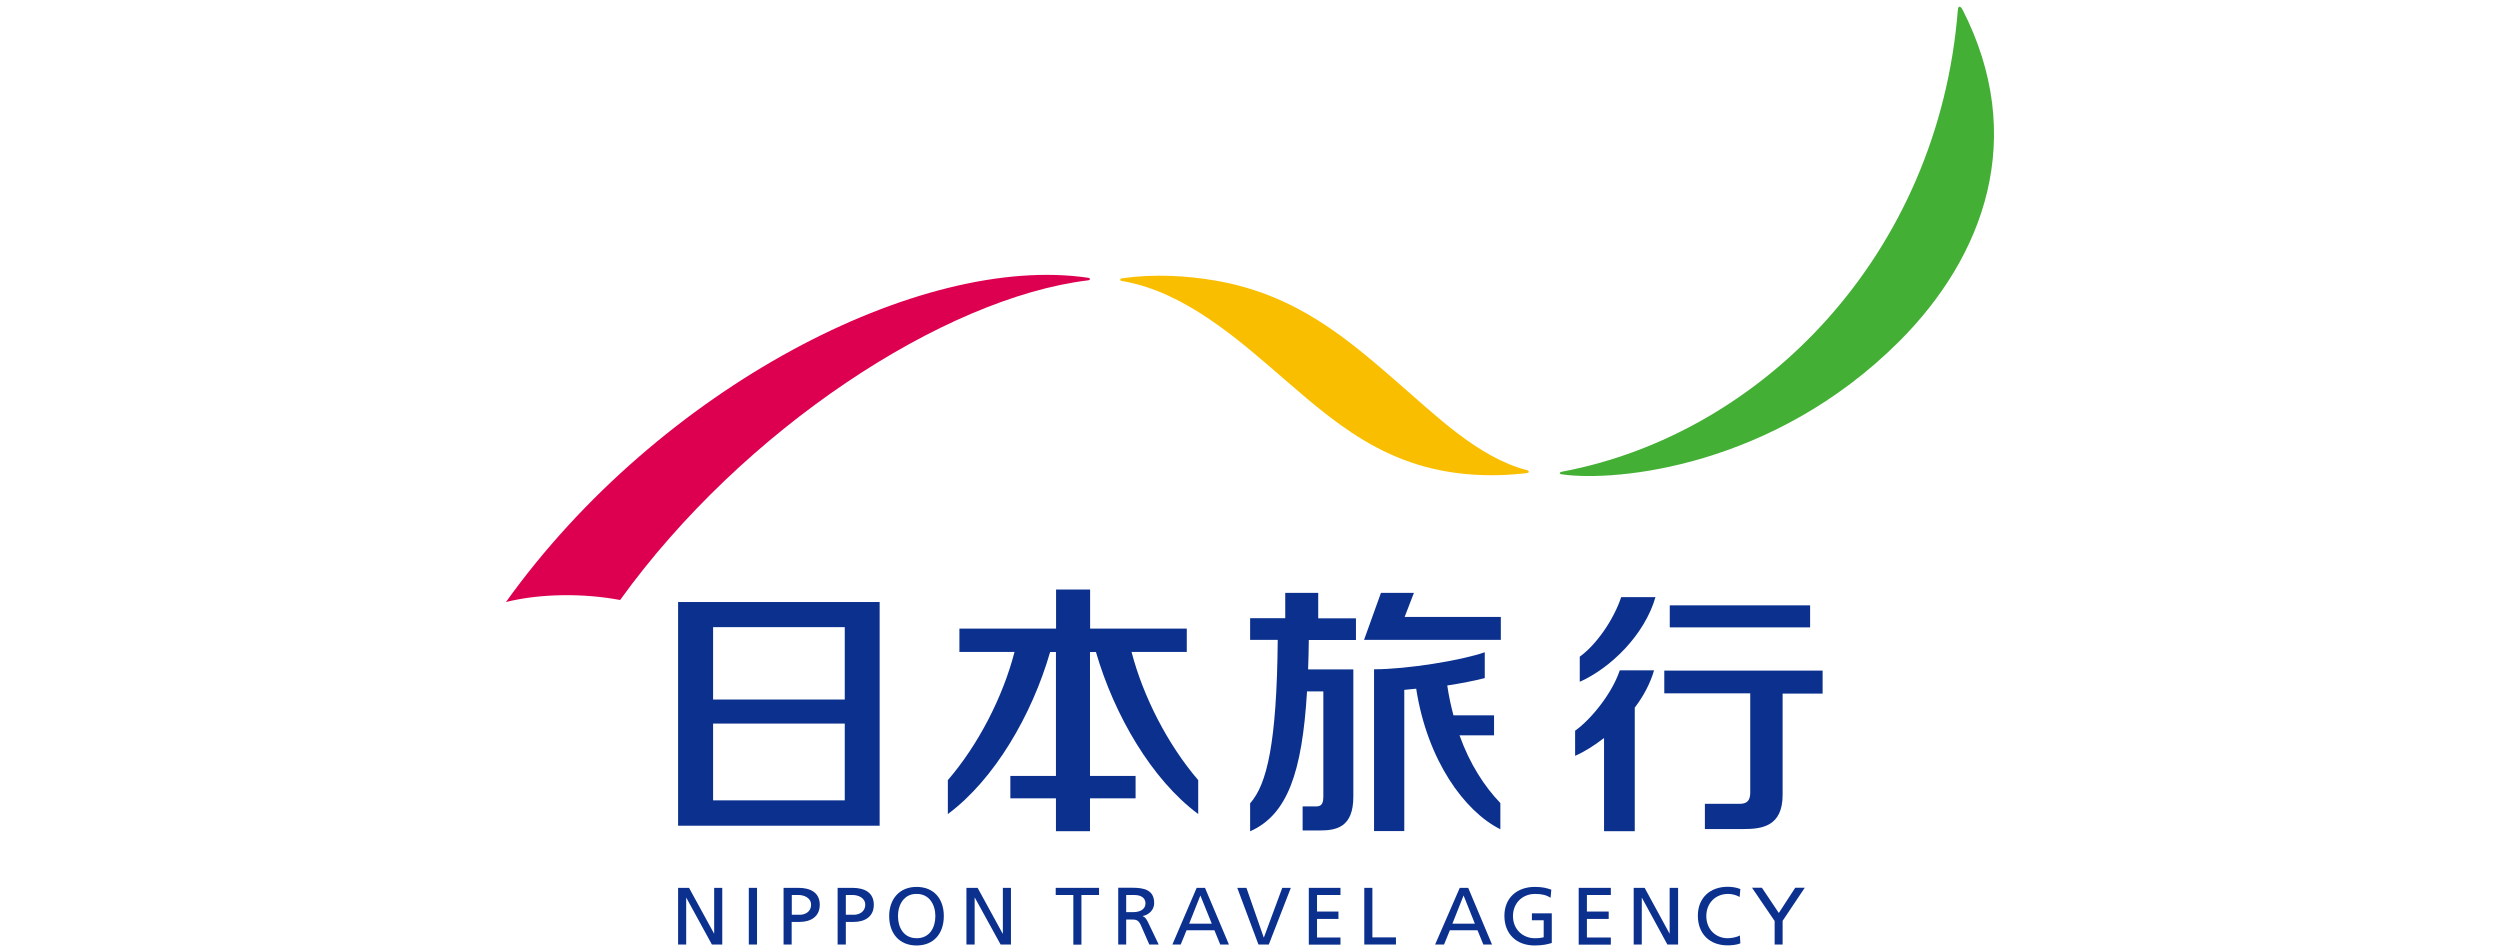<?xml version="1.0" encoding="UTF-8"?>
<svg id="nipponryokou" xmlns="http://www.w3.org/2000/svg" viewBox="0 0 210 80">
  <defs>
    <style>
      .cls-1 {
        fill: #de0050;
      }

      .cls-1, .cls-2, .cls-3, .cls-4 {
        stroke-width: 0px;
      }

      .cls-2 {
        fill: #0b308e;
      }

      .cls-3 {
        fill: #44af35;
      }

      .cls-4 {
        fill: #f9be00;
      }
    </style>
  </defs>
  <g>
    <path class="cls-1" d="M91.39,23.55c-12.11,1.47-28.98,12.52-39.3,26.85-3.09-.58-6.69-.55-9.59.17,12.89-18,34.84-29.3,48.88-27.24.09.02.17.03.17.1s-.03.1-.16.12Z"/>
    <path class="cls-3" d="M164.86.82c5.45,10.68,1.86,20.69-5.35,27.88-10.57,10.54-23.75,11.79-28.28,11.15-.17-.02-.2-.05-.2-.11s.09-.11.19-.12c16.87-3.18,31.61-18.25,33.24-38.79.01-.15.05-.27.14-.27s.19.12.25.26Z"/>
    <path class="cls-4" d="M128.2,39.75c-.65.07-1.29.12-1.93.15-8.7.33-13.44-3.76-18.45-8.1-3.77-3.26-8.26-7.26-13.48-8.18-.15-.02-.24-.02-.24-.13,0-.09.1-.1.21-.12,2.67-.38,5.41-.21,7.79.2,6.79,1.17,11.07,4.89,15.2,8.47,3.35,2.9,6.85,6.36,10.91,7.44.13.03.2.06.2.14,0,.09-.08.11-.22.12Z"/>
  </g>
  <g>
    <g>
      <path class="cls-2" d="M56.96,74.58h.92l2.1,3.84h.01v-3.84h.68v4.76h-.87l-2.15-3.93h-.01v3.93h-.68v-4.76Z"/>
      <path class="cls-2" d="M62.9,74.58h.69v4.76h-.69v-4.76Z"/>
      <path class="cls-2" d="M66.5,75.18h.59c.41,0,1.04.21,1.04.82s-.53.84-.94.84h-.68v-1.65ZM65.82,79.34h.68v-1.9h.68c.85,0,1.68-.39,1.68-1.44s-.82-1.42-1.78-1.42h-1.26v4.76Z"/>
      <path class="cls-2" d="M71.05,75.18h.58c.42,0,1.05.21,1.05.82s-.54.84-.95.84h-.68v-1.65ZM70.37,79.34h.68v-1.9h.67c.86,0,1.68-.39,1.68-1.44s-.81-1.42-1.79-1.42h-1.25v4.76Z"/>
      <path class="cls-2" d="M75.43,76.95c0-.97.52-1.88,1.57-1.86,1.05-.01,1.57.89,1.57,1.86s-.48,1.86-1.57,1.86-1.57-.9-1.57-1.86ZM74.69,76.95c0,1.45.85,2.47,2.3,2.47s2.29-1.01,2.29-2.47-.84-2.45-2.29-2.45-2.3,1.04-2.3,2.45Z"/>
      <path class="cls-2" d="M81.18,74.58h.94l2.1,3.84h.02v-3.84h.68v4.76h-.87l-2.16-3.93h-.02v3.93h-.69v-4.76Z"/>
      <path class="cls-2" d="M90.16,75.18h-1.48v-.6h3.64v.6h-1.48v4.17h-.68v-4.17Z"/>
      <path class="cls-2" d="M94.6,75.18h.67c.63,0,.95.28.95.7,0,.45-.38.74-1.03.74h-.59v-1.44ZM93.92,79.34h.68v-2.1h.41c.37,0,.6,0,.81.45l.72,1.65h.79l-.91-1.9c-.15-.28-.24-.41-.45-.49h0c.54-.1.98-.52.98-1.09,0-1.14-.9-1.29-1.85-1.29h-1.17v4.76Z"/>
      <path class="cls-2" d="M101.79,77.59h-1.9l.94-2.37.96,2.37ZM98.47,79.34h.71l.49-1.2h2.34l.49,1.2h.73l-2.01-4.76h-.7l-2.04,4.76Z"/>
      <path class="cls-2" d="M106.57,79.34h-.86l-1.78-4.76h.77l1.45,4.16h.02l1.54-4.16h.72l-1.85,4.76Z"/>
      <path class="cls-2" d="M109.94,74.58h2.66v.6h-1.97v1.39h1.8v.62h-1.8v1.56h1.97v.6h-2.66v-4.76Z"/>
      <path class="cls-2" d="M114.6,74.58h.68v4.16h1.98v.6h-2.66v-4.76Z"/>
      <path class="cls-2" d="M123.89,77.59h-1.89l.94-2.37.95,2.37ZM120.55,79.34h.75l.49-1.2h2.32l.49,1.2h.73l-2-4.76h-.71l-2.07,4.76Z"/>
      <path class="cls-2" d="M130.25,75.41c-.33-.21-.7-.32-1.3-.32-1.1,0-1.86.8-1.86,1.86,0,1.13.84,1.86,1.83,1.86.46,0,.58-.05.75-.08v-1.43h-.99v-.58h1.67v2.49c-.26.08-.71.21-1.44.21-1.53,0-2.54-.97-2.54-2.49s1.07-2.43,2.55-2.43c.68,0,.99.1,1.39.23l-.06.68Z"/>
      <path class="cls-2" d="M132.61,74.58h2.7v.6h-2.01v1.39h1.83v.62h-1.83v1.56h2.01v.6h-2.7v-4.76Z"/>
      <path class="cls-2" d="M137.22,74.58h.93l2.09,3.84h.01v-3.84h.71v4.76h-.9l-2.14-3.93h-.01v3.93h-.68v-4.76Z"/>
      <path class="cls-2" d="M146.14,75.35c-.3-.17-.63-.26-.98-.26-1.09,0-1.83.8-1.83,1.86,0,1.13.81,1.86,1.79,1.86.33,0,.79-.09,1.03-.23l.04.66c-.36.15-.81.17-1.08.17-1.5,0-2.49-.97-2.49-2.49s1.05-2.43,2.5-2.43c.36,0,.72.05,1.07.19l-.06.65Z"/>
      <path class="cls-2" d="M149.06,77.35l-1.89-2.78h.83l1.42,2.12,1.38-2.12h.8l-1.86,2.78v1.99h-.67v-1.99Z"/>
    </g>
    <g>
      <path class="cls-2" d="M56.96,69.36h16.93v-18.79h-16.93v18.79ZM59.9,52.68h11.06v6.08h-11.06v-6.08ZM59.9,60.78h11.06v6.45h-11.06v-6.45Z"/>
      <rect class="cls-2" x="140.26" y="50.85" width="11.79" height="1.85"/>
      <polygon class="cls-2" points="118.77 49.8 116 49.8 114.58 53.75 126.07 53.75 126.07 51.82 117.99 51.82 118.77 49.8"/>
      <path class="cls-2" d="M132.7,55.16v2.11c2.6-1.16,5.44-3.93,6.36-7.11h-2.88c-.64,1.92-2.11,4.02-3.48,5Z"/>
      <path class="cls-2" d="M139.8,56.34v1.9h7.22s0,8.34,0,8.34c0,.93-.57.94-.97.94h-2.84v2.12h3.24c1.52,0,3.29-.2,3.29-2.87v-8.51h3.36v-1.93h-13.29Z"/>
      <path class="cls-2" d="M110.73,49.8h-2.77v2.13h-2.95v1.82h2.32c-.08,8.66-.9,12.13-2.32,13.73v2.35c3.13-1.39,4.37-4.93,4.78-11.75h1.37v8.86c0,.88-.45.8-.84.8h-.9v2.02h1.43c1.43,0,2.83-.28,2.83-2.84v-10.69h-3.8c.03-.78.05-1.57.06-2.47h3.96v-1.82h-3.17v-2.13Z"/>
      <path class="cls-2" d="M125.5,61.79v-1.7h-3.41c-.21-.8-.39-1.61-.52-2.51,1.15-.17,2.33-.41,3.15-.62v-2.17c-2.01.7-6.56,1.43-9.3,1.43v13.59h2.54v-11.86c.31-.03.69-.07,1-.1.93,6.02,4.06,10.31,7.07,11.81v-2.2c-1.33-1.39-2.56-3.26-3.43-5.69h2.89Z"/>
      <path class="cls-2" d="M99.69,54.76v-1.96h-8.12v-3.28h-2.86v3.28h-8.12v1.96h4.63c-.97,3.77-3.04,7.8-5.6,10.77v2.85c3.91-2.9,7.07-8.33,8.59-13.61h.49v10.41h-3.83v1.88h3.83v2.76h2.86v-2.76h3.83v-1.88h-3.83v-10.41h.5c1.53,5.28,4.68,10.71,8.59,13.61v-2.85c-2.55-2.97-4.62-7-5.6-10.77h4.63Z"/>
      <path class="cls-2" d="M132.31,61.38v2.11c.8-.35,1.62-.87,2.43-1.5v7.83s2.58,0,2.58,0v-10.38c.74-.97,1.3-2.03,1.62-3.13h-2.88c-.64,1.92-2.38,4.09-3.75,5.07Z"/>
    </g>
  </g>
</svg>
